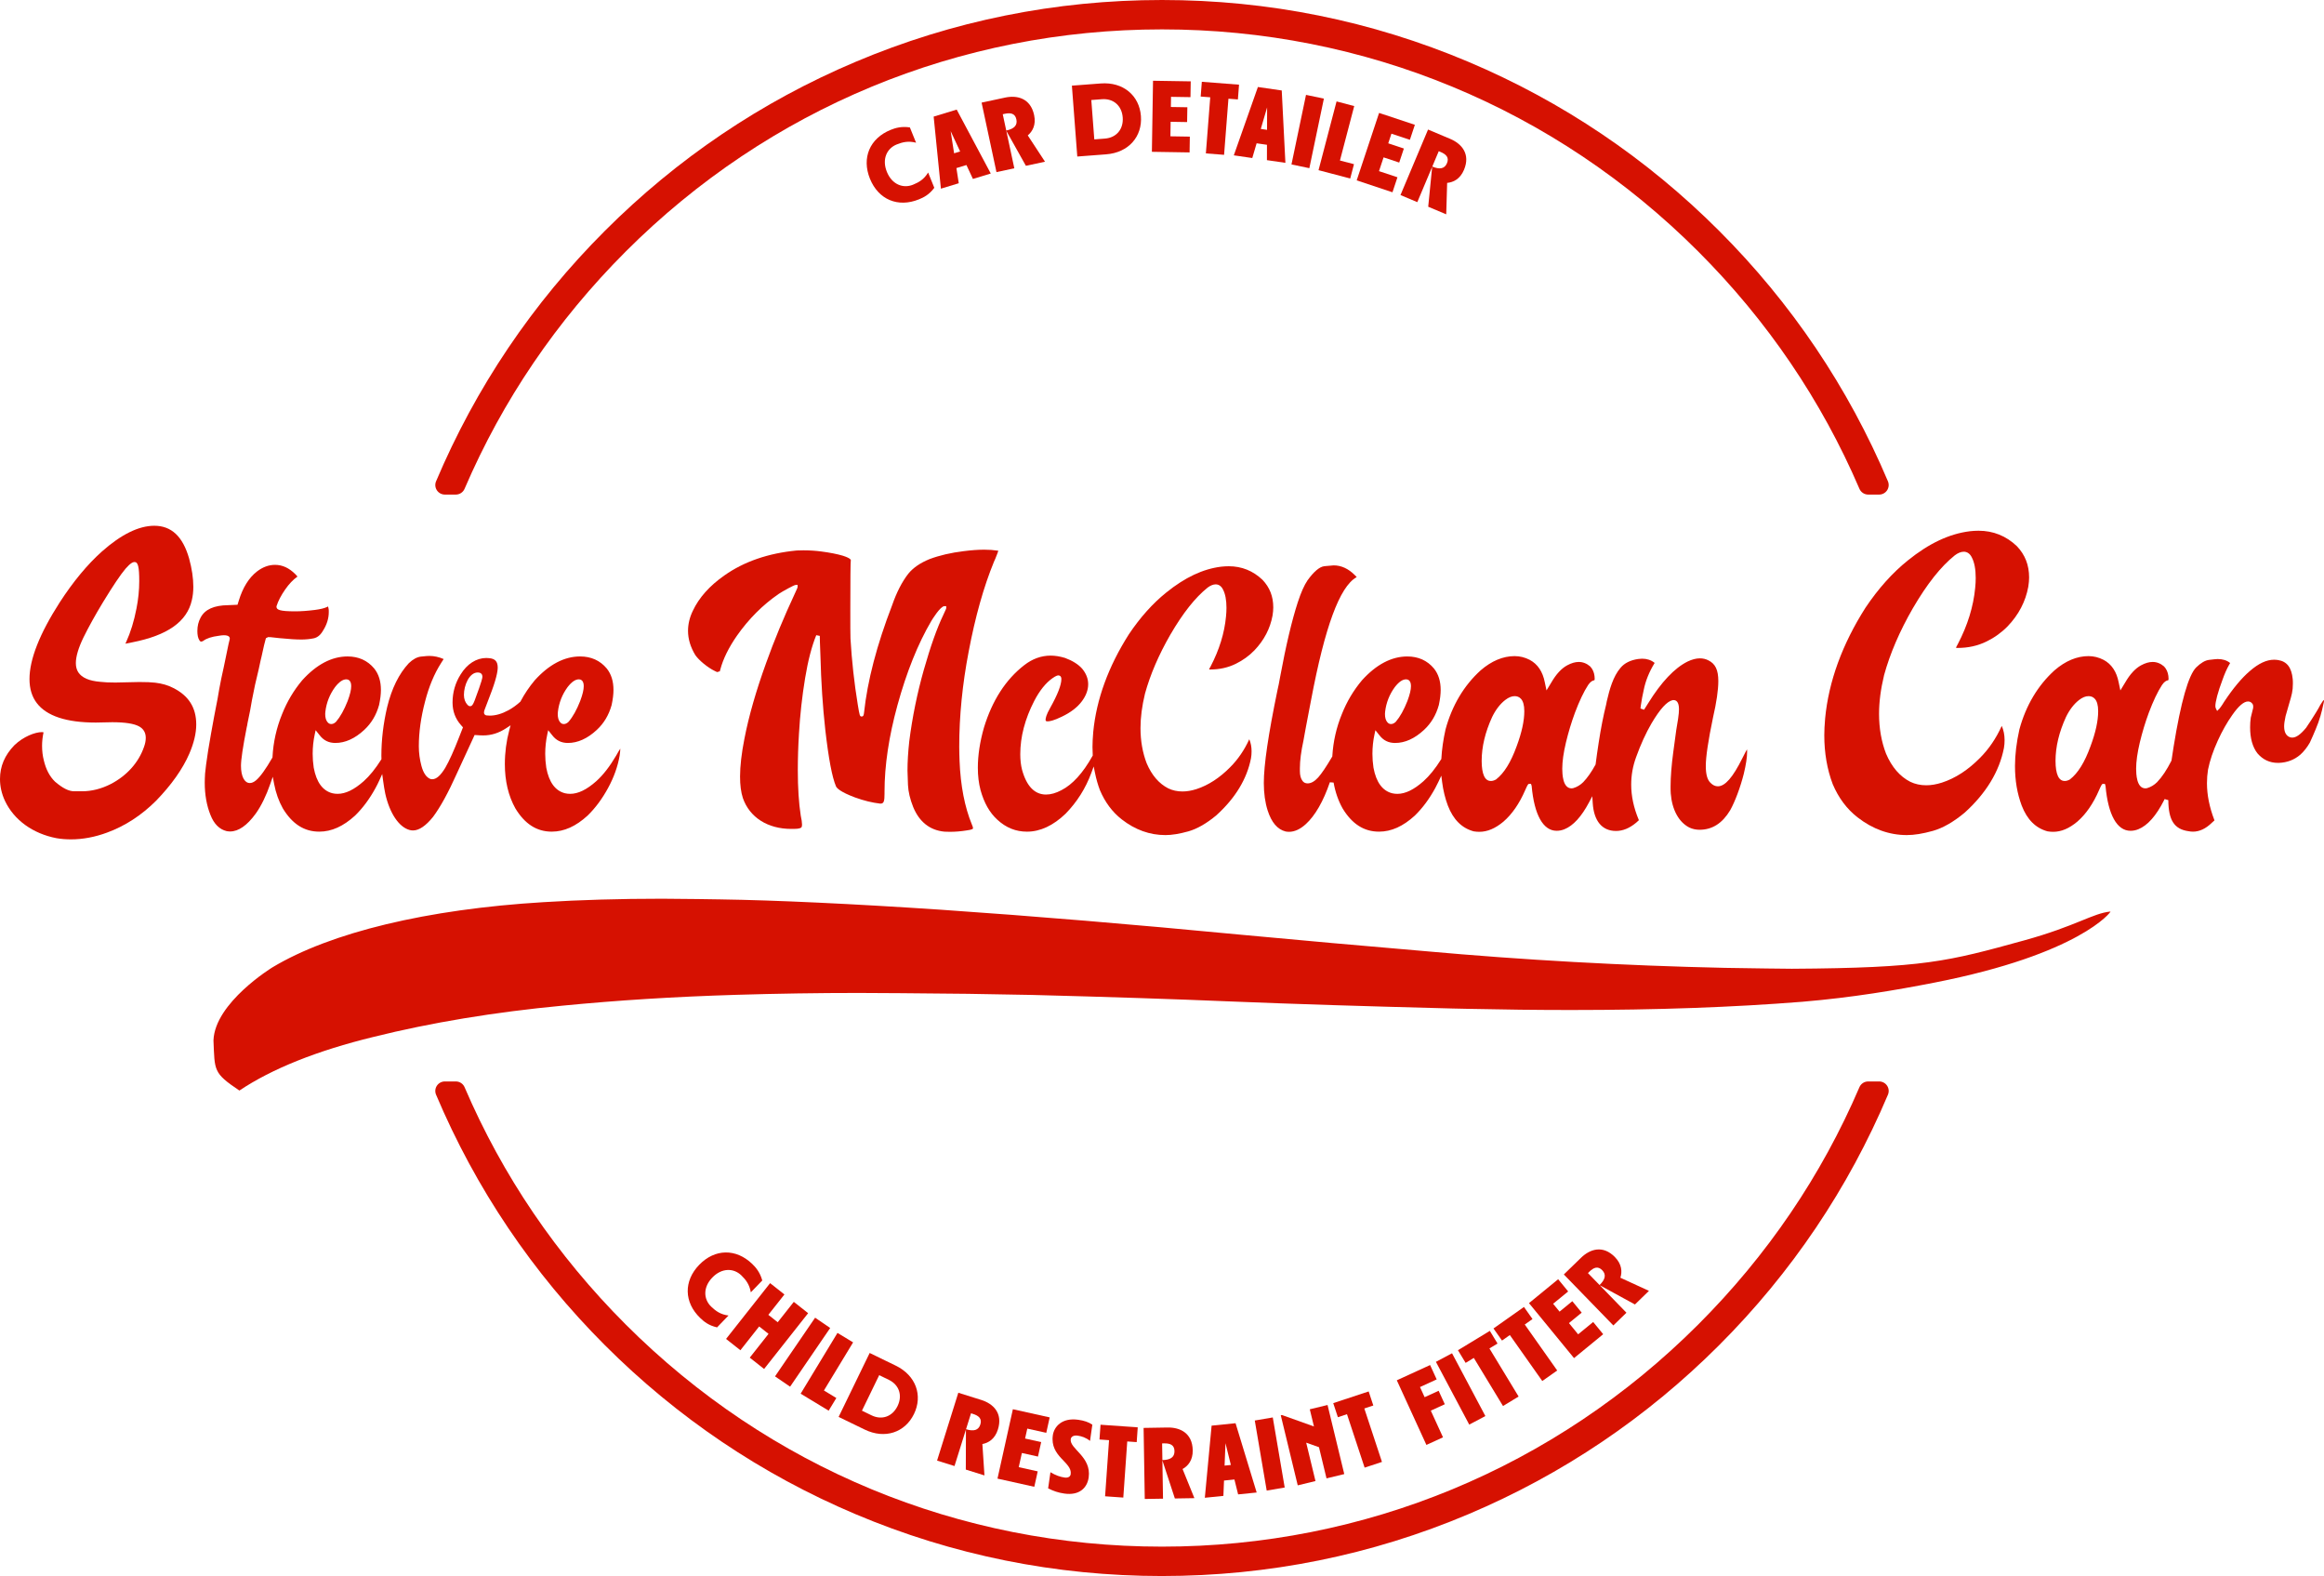 <?xml version="1.0" encoding="UTF-8"?><svg id="Layer_2" xmlns="http://www.w3.org/2000/svg" viewBox="0 0 961.768 652.089"><g id="Components"><g id="_x31_31c7cd7-4633-49d4-b316-9c27df79b638_x40_16"><path d="M480.88,652.089c-44.009,0-86.709-8.622-126.913-25.627-38.831-16.421-73.697-39.929-103.63-69.871-29.942-29.942-53.45-64.811-69.87-103.639-.523-1.224-.4-2.618.331-3.725.732-1.109,1.963-1.772,3.292-1.772h4.555c1.578,0,2.999.938,3.622,2.39,15.683,36.574,38.11,69.595,66.661,98.145,59.288,59.288,138.112,91.939,221.952,91.939s162.673-32.651,221.952-91.939c28.56-28.56,50.991-61.58,66.67-98.145.623-1.452,2.044-2.39,3.622-2.39h4.555c1.329,0,2.56.662,3.292,1.772.731,1.106.857,2.494.337,3.711-16.423,38.835-39.934,73.71-69.876,103.652-29.943,29.943-64.812,53.451-103.638,69.871-40.195,17.005-82.895,25.627-126.913,25.627Z" style="fill:#d61101;"/><path d="M773.132,204.632c-1.579,0-3.001-.938-3.623-2.39-15.693-36.57-38.127-69.594-66.679-98.154-59.281-59.282-138.105-91.93-221.951-91.93s-162.661,32.648-221.952,91.93c-28.541,28.549-50.971,61.574-66.669,98.156-.622,1.45-2.043,2.388-3.622,2.388h-4.54c-1.327,0-2.557-.66-3.29-1.765-.734-1.105-.864-2.494-.349-3.717,16.428-38.847,39.939-73.721,69.88-103.653,29.932-29.941,64.798-53.449,103.63-69.87C394.171,8.622,436.87,0,480.88,0s86.718,8.622,126.913,25.627c38.826,16.419,73.695,39.927,103.638,69.871,29.941,29.932,53.449,64.798,69.87,103.63.522,1.237.395,2.635-.339,3.74-.733,1.105-1.963,1.765-3.29,1.765h-4.54Z" style="fill:#d61101;"/><path d="M371.074,59.775c-4.088,1.655-6.164,6.107-4.05,11.332s6.702,6.981,10.79,5.327c2.423-.98,4.573-2.202,6.283-5.053l2.558,6.323c-2.173,2.905-4.459,4.007-6.39,4.788-8.67,3.508-16.753.082-20.246-8.55-3.493-8.632-.066-16.715,8.603-20.224,1.893-.766,4.446-1.534,7.922-1.002l2.558,6.323c-3.196-.821-5.606-.243-8.029.737Z" style="fill:#d61101;"/><path d="M395.921,45.346l14.101,26.447-7.385,2.245-2.689-5.757-4.143,1.259.97,6.279-7.385,2.245-3.003-29.821,9.534-2.898ZM397.346,62.671l-3.922-8.412,1.422,9.172,2.501-.76Z" style="fill:#d61101;"/><path d="M413.616,40.873l2.316-.496c5.032-1.077,10.537.251,12.033,7.24.862,4.034-.647,6.737-2.627,8.414l7.131,10.878-7.907,1.692-8.109-14.469,3.316,15.495-7.388,1.582-6.153-28.754,7.388-1.581ZM420.618,49.398c-.538-2.516-2.4-2.828-4.837-2.306l-.799.171,1.444,6.749c3.235-.693,4.721-2.138,4.191-4.614Z" style="fill:#d61101;"/><path d="M451.129,34.867l4.399-.335c9.327-.71,15.988,5.01,16.633,13.481.645,8.472-5.075,15.133-14.401,15.843l-4.399.335-1.915.145-5.62.428-2.231-29.323,7.534-.574ZM457.263,57.34c4.806-.366,7.729-3.947,7.363-8.753-.365-4.806-3.796-7.904-8.602-7.538l-4.399.335,1.24,16.291,4.398-.335Z" style="fill:#d61101;"/><path d="M492.772,33.66l-.105,6.533-8.045-.129-.067,4.206,6.82.11-.099,6.125-6.82-.109-.096,6.003,8.045.129-.105,6.534-15.6-.25.472-29.402,15.6.251Z" style="fill:#d61101;"/><path d="M500.845,40.258l-3.951-.308.475-6.109,15.396,1.198-.475,6.109-3.91-.304-1.805,23.214-7.535-.586,1.806-23.214Z" style="fill:#d61101;"/><path d="M530.438,37.432l1.513,29.941-7.641-1.109.015-6.355-4.286-.622-1.793,6.096-7.641-1.11,9.967-28.273,9.864,1.433ZM524.358,53.721l.027-9.284-2.614,8.908,2.587.376Z" style="fill:#d61101;"/><path d="M547.879,40.801l-6.016,28.783-7.396-1.546,6.016-28.783,7.396,1.546Z" style="fill:#d61101;"/><path d="M560.432,43.883l-5.907,22.522,5.808,1.524-1.554,5.926-13.117-3.44,7.461-28.449,7.309,1.917Z" style="fill:#d61101;"/><path d="M585.53,51.642l-2.059,6.202-7.636-2.536-1.326,3.992,6.473,2.15-1.931,5.814-6.473-2.15-1.893,5.698,7.636,2.537-2.059,6.202-14.807-4.918,9.27-27.908,14.806,4.918Z" style="fill:#d61101;"/><path d="M597.952,56.534l2.183.919c4.743,1.998,8.498,6.237,5.723,12.824-1.601,3.802-4.386,5.155-6.97,5.397l-.379,13.003-7.453-3.139,1.633-16.507-6.15,14.605-6.964-2.933,11.413-27.102,6.964,2.933ZM598.815,67.533c.999-2.372-.35-3.693-2.647-4.66l-.753-.317-2.678,6.361c3.049,1.284,5.095.949,6.078-1.385Z" style="fill:#d61101;"/><path d="M306.782,527.679c-3.176-3.061-8.089-3.144-12.0.915-3.912,4.059-3.648,8.964-.472,12.025,1.882,1.814,3.874,3.279,7.174,3.68l-4.733,4.912c-3.539-.801-5.475-2.441-6.976-3.887-6.734-6.491-6.896-15.269-.434-21.974,6.463-6.705,15.241-6.867,21.976-.377,1.471,1.417,3.212,3.437,4.141,6.828l-4.733,4.911c-.551-3.253-2.06-5.219-3.943-7.033Z" style="fill:#d61101;"/><path d="M324.63,535.59l-6.657,8.431,3.88,3.063,6.657-8.431,5.931,4.683-18.226,23.081-5.931-4.683,7.771-9.842-3.879-3.063-7.771,9.842-5.931-4.683,18.225-23.081,5.931,4.683Z" style="fill:#d61101;"/><path d="M343.567,549.463l-16.593,24.28-6.239-4.263,16.593-24.28,6.239,4.263Z" style="fill:#d61101;"/><path d="M353.048,555.413l-12.071,19.907,5.134,3.113-3.177,5.238-11.594-7.031,15.246-25.145,6.462,3.917Z" style="fill:#d61101;"/><path d="M366.704,563.1l3.968,1.928c8.414,4.086,11.286,12.383,7.574,20.025-3.711,7.642-12.009,10.514-20.422,6.428l-3.968-1.927-1.728-.839-5.07-2.462,12.848-26.453,6.796,3.301ZM360.679,585.602c4.336,2.106,8.665.485,10.77-3.851,2.105-4.335.703-8.74-3.632-10.846l-3.968-1.927-7.138,14.695,3.968,1.928Z" style="fill:#d61101;"/><path d="M403.802,578.517l2.26.708c4.912,1.538,9.052,5.403,6.915,12.224-1.233,3.937-3.877,5.549-6.426,6.035l.857,12.98-7.718-2.417.059-16.588-4.736,15.124-7.212-2.258,8.789-28.066,7.212,2.258ZM405.706,589.386c.769-2.456-.7-3.644-3.078-4.388l-.779-.244-2.063,6.588c3.157.988,5.163.461,5.92-1.956Z" style="fill:#d61101;"/><path d="M434.405,586.454l-1.416,6.38-7.856-1.743-.911,4.108,6.66,1.478-1.326,5.982-6.66-1.478-1.301,5.863,7.856,1.742-1.416,6.381-15.234-3.38,6.37-28.714,15.234,3.38Z" style="fill:#d61101;"/><path d="M450.536,611.326c-.626,4.366-3.924,7.524-10.069,6.644-2.587-.37-4.551-1.064-6.705-2.156l.955-6.671c2.125,1.295,4.094,1.948,5.873,2.203,1.415.203,2.362-.363,2.513-1.414.712-4.973-8.672-7.142-7.393-16.076.498-3.477,3.699-7.391,10.531-6.413,2.385.341,4.239.937,5.815,2.029l-.961,6.711c-1.738-1.404-3.516-1.948-5.093-2.173-1.698-.244-2.744.432-2.888,1.443-.579,4.043,8.666,7.182,7.422,15.873Z" style="fill:#d61101;"/><path d="M458.965,595.879l-3.951-.279.43-6.111,15.4,1.083-.43,6.111-3.911-.275-1.634,23.222-7.537-.53,1.634-23.222Z" style="fill:#d61101;"/><path d="M480.826,590.679l2.369-.038c5.145-.085,10.29,2.281,10.407,9.428.067,4.124-1.936,6.485-4.203,7.748l4.895,12.051-8.086.133-5.16-15.764.26,15.845-7.555.123-.481-29.402,7.555-.124ZM486.05,600.397c-.042-2.572-1.81-3.238-4.301-3.197l-.817.013.114,6.902c3.307-.054,5.045-1.186,5.004-3.718Z" style="fill:#d61101;"/><path d="M511.326,588.864l8.738,28.669-7.679.779-1.529-6.166-4.307.437-.26,6.348-7.679.779,2.801-29.84,9.914-1.007ZM509.384,606.138l-2.228-9.01-.372,9.274,2.6-.264Z" style="fill:#d61101;"/><path d="M526.729,586.476l4.935,28.989-7.449,1.268-4.934-28.989,7.448-1.268Z" style="fill:#d61101;"/><path d="M549.394,581.323l6.92,28.586-7.345,1.778-3.124-12.903-5.287-1.873,3.845,15.881-7.345,1.778-7.017-28.983.477-.115,13.251,4.735-1.72-7.107,7.345-1.778Z" style="fill:#d61101;"/><path d="M557.435,585.133l-3.763,1.242-1.921-5.818,14.662-4.841,1.921,5.818-3.723,1.229,7.3,22.11-7.176,2.369-7.3-22.109Z" style="fill:#d61101;"/><path d="M591.838,564.794l2.722,5.942-6.907,3.165,1.922,4.196,5.793-2.654,2.551,5.571-5.793,2.654,5.052,11.03-6.87,3.147-12.249-26.738,13.778-6.311Z" style="fill:#d61101;"/><path d="M600.915,559.925l13.791,25.972-6.673,3.543-13.792-25.971,6.674-3.544Z" style="fill:#d61101;"/><path d="M609.927,561.846l-3.386,2.056-3.179-5.237,13.196-8.01,3.179,5.237-3.352,2.034,12.079,19.9-6.458,3.92-12.079-19.9Z" style="fill:#d61101;"/><path d="M624.837,552.384l-3.237,2.284-3.533-5.005,12.613-8.902,3.533,5.005-3.203,2.26,13.425,19.02-6.173,4.357-13.424-19.019Z" style="fill:#d61101;"/><path d="M644.829,529.288l4.142,5.055-6.224,5.099,2.667,3.254,5.276-4.323,3.882,4.739-5.276,4.323,3.805,4.644,6.224-5.099,4.142,5.055-12.069,9.889-18.638-22.748,12.069-9.888Z" style="fill:#d61101;"/><path d="M652.601,522.052l1.699-1.651c3.692-3.585,9.061-5.383,14.041-.256,2.874,2.96,3.03,6.052,2.243,8.524l11.82,5.431-5.801,5.633-14.556-7.954,11.04,11.368-5.421,5.265-20.486-21.096,5.421-5.264ZM663.062,525.556c-1.792-1.846-3.535-1.121-5.323.615l-.585.569,4.809,4.952c2.373-2.305,2.864-4.319,1.1-6.136Z" style="fill:#d61101;"/><path d="M29.358,347.293c-2.122,0-4.074-.159-5.967-.485-9.81-1.884-17.594-7.516-21.34-15.448-1.361-2.926-2.052-5.964-2.052-9.024,0-5.274,1.946-9.85,5.948-13.99,3.7-3.56,8.549-5.433,11.416-5.433.204.028.427.058.655.087-.403,1.908-.607,3.777-.607,5.567,0,2.159.247,4.209.736,6.092.865,3.678,2.421,6.628,4.62,8.752,3.196,2.73,5.707,3.987,7.939,3.987h3.194c4.015,0,8.03-1.008,11.933-2.997,6.624-3.429,11.501-8.856,13.737-15.285.513-1.393.754-2.609.754-3.813,0-2.153-.929-3.751-2.76-4.751-2.066-1.148-5.803-1.731-11.102-1.731l-6.83.142c-12.122,0-20.335-2.711-24.396-8.057-2.011-2.615-3.03-5.96-3.03-9.947,0-8.145,4.207-18.815,12.505-31.715,5.577-8.606,11.451-15.69,17.46-21.055,7.97-7.069,15.264-10.654,21.678-10.654,7.096,0,11.811,4.429,14.415,13.54,1.156,4.216,1.743,8.156,1.743,11.702,0,1.986-.207,3.857-.617,5.561-1.993,8.868-10.052,14.564-24.639,17.426l-1.007.216c-.794.167-1.413.284-1.853.348.079-.18.185-.409.328-.693,1.845-4.059,3.273-8.705,4.257-13.835.762-3.813,1.15-7.639,1.15-11.364,0-5.907-.489-7.901-1.939-7.901-.619,0-1.602.314-3.729,2.76-2.093,2.466-5.246,7.157-9.377,13.949-3.223,5.326-5.932,10.218-8.055,14.541-2.08,4.304-3.134,7.86-3.134,10.574,0,1.466.318,2.695.971,3.757,1.519,2.32,4.527,3.622,9.207,3.999,1.639.197,3.551.287,6.168.287l9.882-.213c2.976,0,5.026.086,6.63.278,2.837.346,5.232,1.038,7.32,2.116,6.493,3.212,9.643,8.176,9.643,15.183,0,3.579-.957,7.627-2.845,12.032-2.753,6.353-7.379,12.91-13.749,19.487-6.054,6.053-12.904,10.503-20.35,13.218-5.007,1.851-10.023,2.79-14.913,2.79Z" style="fill:#d61101;"/><path d="M228.352,344.099c-6.214,0-11.143-3.147-15.068-9.62-2.885-5.153-4.355-11.324-4.355-18.32,0-4.745.613-9.461,1.821-14.016l.542-2.042-1.762,1.166c-3.069,2.03-6.198,3.018-9.566,3.018-.911,0-1.836-.062-2.817-.128l-.733-.049-7.4,16.045c-3.485,7.789-6.773,13.779-9.779,17.811-3,3.733-5.798,5.638-8.298,5.638-.507,0-.995-.063-1.411-.182-4.42-1.183-8.278-6.935-10.082-15.016-.327-1.589-.611-3.3-.892-5.371l-.375-2.769-1.153,2.546c-.499,1.102-1.046,2.197-1.624,3.255-2.469,4.513-5.231,8.236-8.444,11.379-4.885,4.472-9.745,6.655-14.838,6.655-6.214,0-11.143-3.147-15.068-9.62-1.679-2.999-2.896-6.414-3.603-10.127l-.564-2.959-.985,2.846c-1.74,5.024-3.777,9.193-6.055,12.391-3.562,4.907-7.14,7.398-10.63,7.398-.443,0-.917-.068-1.376-.134-3.002-.705-5.295-2.975-6.745-6.733-1.566-3.884-2.359-8.367-2.359-13.337,0-1.114.062-2.297.128-3.551l.013-.24c.138-1.722.566-4.926,1.269-9.5.765-4.52,1.558-9.206,2.408-13.669.193-1.119.486-2.594.783-4.085.255-1.282.512-2.576.709-3.658.087-.494.174-1.008.265-1.55.133-.791.276-1.641.445-2.567.575-3.16,1.002-5.143,1.839-8.912.783-3.842,1.492-7.315,1.988-9.584.305-1.392.419-1.778.456-1.904.044-.15.059-.228.059-.396,0-.626-.423-1.372-2.437-1.372-.608,0-1.285.072-2.131.226-2.928.374-5.037,1.065-6.404,2.106-.458.255-.718.294-.833.294-.217,0-.502-.066-.787-.58-.555-.865-.822-2.128-.822-3.797,0-2.034.445-3.887,1.322-5.508,1.779-3.425,5.518-5.117,11.438-5.185l3.854-.167.523-1.675c1.65-5.431,4.184-9.498,7.532-12.095,2.358-1.819,4.867-2.741,7.457-2.741,3.071,0,5.833,1.269,8.444,3.881l.88.96-.094.058c-1.764,1.257-3.428,3.018-4.993,5.264-1.731,2.484-2.937,4.803-3.586,6.892l-.036.116v.122c0,1.283,1.237,1.939,7.759,1.939,2.373,0,5.029-.188,8.119-.574,2.308-.307,3.893-.69,4.996-1.205.193-.109.353-.186.478-.24.06.203.141.535.235,1.07.059.353.059.731.059,1.209,0,2.691-.816,5.314-2.426,7.795-1.015,1.774-2.314,2.813-3.883,3.127-1.596.319-3.31.481-5.095.481-2.2,0-4.956-.174-8.935-.564l-3.895-.425-.891-.005-.152.065c-.153.065-.334.155-.493.29h-.196l-.183.55c-.255.768-.889,3.466-1.655,7.041-.315,1.21-.61,2.615-.848,3.744-.134.637-.253,1.204-.354,1.634-1.095,4.382-2.004,8.53-2.776,12.67-.443,2.781-1.026,5.811-1.841,9.557-.084.715-.23,1.344-.349,1.821-1.573,8.001-2.366,13.33-2.366,15.88,0,4.325,1.43,7.12,3.642,7.12.83,0,1.646-.351,2.567-1.104,1.757-1.476,4.018-4.605,6.729-9.308l.096-.167.01-.193c.32-6.141,1.657-12.116,3.975-17.76,2.056-5.175,4.775-9.746,8.318-13.984,5.916-6.535,12.234-9.86,18.758-9.86,4.558,0,8.266,1.67,11.023,4.964,1.876,2.345,2.793,5.268,2.793,8.923,0,1.765-.25,3.8-.763,6.22-1.155,4.141-3.17,7.524-6.148,10.295-3.848,3.577-7.866,5.391-11.943,5.391-2.746,0-4.881-1.057-6.528-3.23l-1.635-2.048-.358,1.653c-.578,2.668-.87,5.4-.87,8.119,0,1.876.142,3.749.435,5.725,1.116,6.032,3.728,9.588,7.768,10.598.713.159,1.417.236,2.111.236,3.307,0,6.848-1.714,10.824-5.241,2.452-2.2,4.875-5.196,7.205-8.906l.127-.202s-.013-.592-.019-.769c-.008-.219-.016-.438-.016-.659,0-6.585.805-13.352,2.392-20.114,1.873-7.699,4.888-13.809,8.96-18.157,1.675-1.609,3.359-2.538,4.974-2.732,2.089-.251,3.16-.278,3.523-.278,1.977,0,3.968.433,5.921,1.288-.18.318-.505.847-1.049,1.642-2.844,4.447-5.075,9.803-6.644,15.939-1.712,6.488-2.58,12.717-2.58,18.509,0,2.73.368,5.475,1.093,8.159.783,2.897,2.018,4.702,3.671,5.362l.097.039s.678.083.681.083c1.728,0,3.458-1.542,5.388-4.708,1.655-2.857,3.583-7.121,5.741-12.69l1.597-4.072-.819-.936c-2.319-2.584-3.492-5.723-3.492-9.335,0-4.215,1.128-8.129,3.352-11.635,2.645-4.322,6.509-6.795,10.606-6.795l1.159.07c2.467.181,3.573,1.378,3.573,3.881,0,1.591-.594,4.998-3.422,12.197l-1.706,4.479c-.358.785-.55,1.47-.55,1.99,0,.577.402,1.159,1.301,1.159,0,0,1.091.069,1.093.069,2.419,0,5.005-.749,7.734-2.224,1.679-.919,3.306-2.088,4.839-3.478l.104-.094.065-.123c1.664-3.121,3.584-5.968,5.871-8.703,5.917-6.535,12.235-9.86,18.759-9.86,4.558,0,8.266,1.67,11.023,4.964,1.876,2.345,2.793,5.269,2.793,8.923,0,1.765-.25,3.8-.763,6.22-1.156,4.142-3.171,7.525-6.149,10.295-3.848,3.577-7.866,5.391-11.943,5.391-2.745,0-4.88-1.057-6.527-3.23l-1.637-2.048-.357,1.654c-.577,2.671-.87,5.402-.87,8.118,0,1.878.142,3.751.434,5.725,1.117,6.032,3.729,9.588,7.768,10.598.713.159,1.416.236,2.111.236,3.307,0,6.848-1.714,10.824-5.241,2.821-2.532,5.595-6.106,8.251-10.627.81-1.484,1.345-2.339,1.689-2.831-.019.576-.083,1.505-.269,2.807-.765,4.516-2.383,9.063-4.807,13.496-2.467,4.513-5.23,8.235-8.444,11.379-4.886,4.472-9.746,6.655-14.839,6.655ZM239.566,281.078c-1.464,0-2.995,1.054-4.68,3.22-2.212,3.023-3.552,6.421-3.996,10.121l-.074.957c-.002,1.553.327,2.686.977,3.429.408.511.915.772,1.528.772.475,0,1.206-.164,1.988-.945,1.769-2.074,3.368-4.944,4.793-8.579,1.022-2.749,1.475-4.653,1.475-6.184,0-2.519-1.406-2.791-2.01-2.791ZM143.33,281.078c-1.464,0-2.995,1.054-4.68,3.22-2.213,3.023-3.552,6.422-3.996,10.121l-.074.957c-.003,1.554.327,2.687.977,3.43.407.51.914.771,1.528.771.476,0,1.207-.164,1.988-.945,1.77-2.075,3.368-4.945,4.793-8.578,1.022-2.75,1.475-4.653,1.475-6.184,0-2.519-1.406-2.791-2.01-2.791ZM197.693,278.239c-3.532,0-5.701,5.387-5.701,9.249,0,1.691.501,3.093,1.49,4.165.264.265.604.543,1.087.543.799,0,1.244-.783,1.885-2.429,3.178-8.5,3.178-9.347,3.178-9.801,0-.519-.189-1.726-1.939-1.726Z" style="fill:#d61101;"/><path d="M390.851,344.104c-6.014-.572-10.383-4.003-12.936-10.195-1.299-3.249-2.026-6.325-2.157-9.136-.132-2.819-.201-4.872-.201-5.935,0-3.645.24-7.611.734-12.125,1.257-9.923,3.281-19.861,6.013-29.524,2.813-9.88,5.474-17.366,8.136-22.884,1.149-2.402,1.149-2.592,1.149-2.745v-.76h-.76c-1.661,0-5.033,5.507-5.413,6.135-5.527,9.39-10.247,21.142-14.034,34.937-3.534,12.87-5.327,24.876-5.327,35.685v.805c0,3.053-.25,4.137-1.655,4.137h-.134c-3.341-.391-6.795-1.233-10.473-2.571-6.024-2.258-7.485-3.829-7.819-4.563-1.618-3.82-3.07-11.474-4.431-23.383-1.065-9.591-1.741-19.86-2.007-30.52-.212-4.867-.268-7.547-.268-8.366l-1.463-.288c-1.868,4.565-3.418,10.533-4.607,17.738-1.262,7.635-2.098,15.209-2.558,23.154-.313,5.059-.471,10.107-.471,15.002,0,7.271.409,13.584,1.216,18.764.358,1.652.528,2.828.528,3.639,0,.79-.148,1.092-.236,1.202-.125.16-.695.654-3.096.654h-1.14c-9.756,0-17.236-4.774-20.009-12.77-.782-2.414-1.165-5.322-1.165-8.874,0-4.334.604-9.588,1.797-15.616,1.795-9.31,4.831-19.901,9.024-31.482,3.26-9.129,7.291-18.856,11.981-28.915.849-1.793,1.01-2.196,1.01-2.534v-.76h-.76c-.735,0-5.678,2.789-7,3.686-6.608,4.517-12.45,10.359-17.366,17.364-3.417,4.92-5.734,9.65-6.888,14.061-.074.28-.14.513-.197.707h-.699v.314c-.375-.053-.84-.242-1.429-.558-2.887-1.411-6.458-4.338-7.987-6.539-1.994-3.282-3.017-6.67-3.017-10.031,0-2.799.674-5.598,2.002-8.319,2.551-5.429,6.935-10.339,13.034-14.601,8.103-5.731,18.18-9.206,29.955-10.331l2.763-.064c2.495,0,4.899.151,7.331.464,3.606.467,6.657,1.068,9.069,1.786,3.177,1.031,3.213,1.725,3.213,1.754-.134,1.302-.201,8.064-.201,20.66,0,6.067,0,10.076.068,11.835.538,9.218,1.556,18.43,3.027,27.394.765,4.588.811,4.863,1.622,4.863.784,0,.875-.822.957-1.548,1.395-13.156,5.306-28.121,11.625-44.484,1.851-5.354,4.113-9.748,6.731-13.086,1.979-2.426,4.924-4.45,8.744-6.003,4.105-1.548,8.898-2.662,14.226-3.304,3.113-.397,5.947-.598,8.428-.598,2.029,0,3.885.132,5.514.393l.059.009s.198.002.251.005c-.049.184-.138.472-.301.921l-.325.834c-.44,1.134-.819,2.113-1.184,2.842-4.239,10.318-7.752,22.802-10.464,37.158-2.59,13.485-3.904,26.713-3.904,39.314,0,2.025.075,4.189.135,5.929.404,10.217,2.115,19.06,5.087,26.288.326.719.48,1.209.48,1.522,0,.119-.023.173-.074.25h0s-.324.412-2.413.673c-2.485.403-4.79.597-7.072.598l-2.27-.066Z" style="fill:#d61101;"/><path d="M482.267,345.519c-6.448,0-12.514-2.182-18.03-6.486-3.891-3.026-6.935-7.101-9.048-12.112-.823-2.172-1.504-4.543-2.011-7.017l-.568-2.767-.974,2.652c-2.336,6.359-5.921,12.041-10.656,16.889-5.125,4.919-10.501,7.423-15.961,7.423-4.661,0-8.685-1.625-12.3-4.967-3.2-2.928-5.469-6.936-6.939-12.256-.744-2.84-1.107-5.861-1.107-9.225,0-5.151.849-10.736,2.524-16.599,3.42-11.235,9.033-19.934,16.68-25.844,3.36-2.62,7.038-3.948,10.935-3.948,1.847,0,3.79.314,5.943.959,3.078,1.139,5.476,2.641,7.082,4.448,1.649,1.98,2.494,4.147,2.494,6.421,0,2.336-.855,4.683-2.541,6.975-1.856,2.542-4.689,4.726-8.425,6.492-3.243,1.579-4.96,1.91-5.831,1.91-.769,0-.828-.285-.828-.687,0-.592.244-2.01,1.88-4.85,3.13-5.606,4.649-9.518,4.649-11.97,0-1.441-1.024-1.514-1.229-1.514-.355,0-1.002.126-2.526,1.214-2.768,1.967-5.287,5.12-7.485,9.369-3.828,7.438-5.768,14.845-5.768,22.015,0,2.395.247,4.565.735,6.447,1.871,6.808,5.212,10.254,9.933,10.254,1.97,0,4.103-.605,6.34-1.798,4.6-2.335,8.937-7.102,12.877-14.163l.114-.204-.013-.233c-.069-1.231-.101-2.268-.101-3.262,0-1.762.099-3.736.311-6.211,1.295-13.503,6.262-27.117,14.76-40.453,4.662-6.961,9.867-12.774,15.461-17.262,7.75-6.263,15.176-9.759,22.704-10.693,1.101-.122,2.139-.182,3.166-.182,5.349,0,10.043,1.89,13.951,5.617,2.993,3.133,4.461,6.874,4.461,11.412,0,1.013-.094,2.059-.304,3.391-.973,5.35-3.501,10.197-7.511,14.389-2.236,2.296-4.751,4.113-7.684,5.548-3.248,1.593-6.727,2.367-10.636,2.367-.184,0-.325-.009-.431-.022.086-.234.262-.615.618-1.209,3.608-6.898,5.751-13.844,6.39-20.684.127-1.271.192-2.482.192-3.592,0-3.192-.474-5.725-1.408-7.529-.665-1.404-1.748-2.192-3.037-2.192-1.047,0-2.215.469-3.377,1.358-5.149,4.131-10.182,10.489-15.403,19.449-4.793,8.307-8.326,16.526-10.505,24.43-1.247,5.183-1.85,9.825-1.85,14.217,0,5.278.864,10.193,2.566,14.607,2.104,4.932,5.104,8.405,8.926,10.349,1.769.852,3.745,1.28,5.89,1.28,1.813,0,3.755-.33,5.773-.98,4.907-1.593,9.601-4.64,13.952-9.055,3.217-3.216,5.88-7.11,7.913-11.573.635,1.529.947,3.186.947,4.98,0,1.023-.078,1.964-.239,2.875-1.66,8.548-6.478,16.491-14.316,23.595-4.048,3.383-7.963,5.633-11.611,6.667-3.716,1.036-6.828,1.54-9.514,1.54Z" style="fill:#d61101;"/><path d="M612.206,344.17c-.747,0-1.56-.07-2.352-.202-4.897-1.347-8.412-4.833-10.667-10.641-1.127-3.006-1.923-6.258-2.361-9.658l-.352-2.728-1.172,2.488c-.465.986-.9,1.848-1.331,2.635-2.469,4.513-5.231,8.236-8.444,11.379-4.885,4.472-9.745,6.655-14.838,6.655-6.214,0-11.143-3.147-15.068-9.62-1.778-3.177-3.034-6.781-3.719-10.688l-1.553-.12c-2.67,7.844-6.106,13.826-9.937,17.301-2.322,2.123-4.671,3.198-6.983,3.198-.442,0-.917-.068-1.376-.134-3.362-.845-5.822-3.688-7.44-8.678-1.056-3.31-1.593-7.144-1.593-11.391,0-7.471,1.851-20.046,5.66-38.446.351-1.472.713-3.279,1.07-5.348,2.422-13.082,4.896-23.53,7.352-31.043,1.319-4.029,2.633-6.981,4.018-9.025,2.606-3.607,4.929-5.575,6.889-5.828l1.029-.099c1.475-.144,2.54-.249,2.913-.249,3.122,0,6.059,1.353,8.729,4.022.385.386.634.651.795.834l-.162.08c-6.917,3.94-13.034,20.556-18.74,50.816l-.709,3.688c-.298,1.75-.576,3.11-.822,4.308-.228,1.115-.431,2.109-.602,3.168-.163,1.01-.311,1.747-.457,2.478-.169.846-.344,1.721-.537,2.994-.992,4.525-1.499,8.427-1.499,11.547v1.136c0,1.788.354,3.129,1.083,4.101.485.679,1.207,1.032,2.134,1.032,1.412,0,2.878-.829,4.358-2.464,1.483-1.677,3.307-4.381,5.746-8.517l.098-.167.011-.193c.358-5.999,1.685-11.831,3.944-17.332,2.056-5.175,4.775-9.746,8.318-13.984,5.916-6.535,12.234-9.86,18.758-9.86,4.558,0,8.266,1.67,11.023,4.964,1.876,2.345,2.793,5.268,2.793,8.923,0,1.765-.25,3.8-.763,6.22-1.155,4.141-3.17,7.524-6.148,10.295-3.848,3.577-7.866,5.391-11.943,5.391-2.746,0-4.881-1.057-6.528-3.23l-1.636-2.048-.357,1.654c-.578,2.671-.87,5.402-.87,8.119,0,1.876.142,3.749.435,5.725,1.116,6.032,3.728,9.588,7.768,10.598.713.159,1.417.236,2.111.236,3.307,0,6.848-1.714,10.824-5.241,2.478-2.224,4.926-5.257,7.277-9.021l.109-.175.011-.207c.209-3.801.789-7.848,1.724-12.031,2.698-9.89,7.586-18.118,14.518-24.42,4.524-3.907,9.266-5.895,14.079-5.895,2.156,0,4.253.519,6.231,1.543,3.287,1.744,5.393,4.876,6.252,9.304l.705,3.347,2.049-3.365c1.961-3.383,4.149-5.74,6.51-7.022,1.741-.937,3.311-1.393,4.797-1.393,1.705,0,3.295.627,4.727,1.863.982,1.047,1.586,2.361,1.786,3.963l.067,1.086c-.002.654-.1.67-.363.713-.575.114-1.389.526-2.336,1.904-1.772,2.695-3.665,6.677-5.484,11.528-1.464,3.972-2.679,7.994-3.719,12.3-1.004,4.232-1.513,7.875-1.513,10.835.029,2.015.117,8.114,3.855,8.114h.057l.613-.088.058-.017c1.541-.462,2.92-1.294,4.099-2.472,1.703-1.763,3.393-4.171,5.034-7.166l.073-.133.019-.151c.361-2.832.789-5.847,1.274-8.963.886-5.796,1.932-11.12,3.108-15.825l.224-1.183c1.12-4.809,2.585-10.279,5.708-13.887,1.617-1.939,4.051-3.159,7.247-3.635l.152-.016c.555-.063,1.035-.117,1.504-.117,1.991,0,3.755.576,5.101,1.666l.104.093c-2.246,3.667-3.76,7.405-4.503,11.119-.502,2.172-.901,4.307-1.215,6.502l-.144,1.227,1.478.523,1.703-2.697c5.413-8.744,10.891-14.542,16.287-17.239,1.836-.884,3.557-1.335,5.105-1.335,1.282,0,2.502.287,3.527.83,2.891,1.412,4.115,3.977,4.115,8.587,0,3.639-.754,8.828-2.18,15.007-1.993,9.534-3.001,16.299-3.001,20.123,0,3.458.64,5.739,1.958,6.974.965.966,1.934,1.424,3.033,1.424,2.991,0,6.22-3.705,10.159-11.661,1.07-2.14,1.621-3.148,1.902-3.623.029.208.052.505.052.925,0,2.32-.457,5.347-1.397,9.251-1.393,5.499-3.591,11.384-5.598,14.984-3.268,5.446-7.431,8.104-12.712,8.104-1.481,0-2.933-.317-4.198-.916-4.359-2.21-7.174-7.352-7.704-14.098-.069-.891-.069-1.958-.069-2.989,0-3.873.39-8.793,1.128-14.228.947-7.505,1.643-11.969,1.979-13.648.262-1.824.37-3.004.37-3.99,0-3.127-1.209-3.784-2.223-3.784h-.295l-.081.017c-2.354.487-5.221,3.628-8.761,9.604-2.351,4.039-4.496,8.739-6.381,13.976-1.369,3.745-2.035,7.48-2.035,11.415,0,4.708,1.048,9.589,3.114,14.505l.072.179-1.149,1.044c-2.759,2.287-5.493,3.41-8.331,3.41-5.736,0-9.154-4.096-9.624-11.532l-.18-2.843-1.332,2.517c-3.141,5.933-6.563,9.679-10.171,11.135-1.051.433-2.143.651-3.248.651-5.591,0-9.263-6.571-10.342-18.502l-.008-.093-.283-.852h-.58c-.627,0-.783.347-1.798,2.603-2.417,5.593-5.449,9.984-9.018,13.063-3.379,2.827-6.646,4.205-9.979,4.205ZM626.826,288.033c-1.227,0-2.5.518-3.895,1.585-2.123,1.652-3.943,4.015-5.415,7.028-2.882,6.268-4.34,12.374-4.34,18.166,0,2.748.325,4.806.994,6.292.785,1.683,1.95,2.035,2.791,2.035.675,0,1.379-.202,2.094-.598l.054-.03.049-.038c3.304-2.57,6.083-7.051,8.495-13.702,2.133-5.737,3.171-10.495,3.171-14.54,0-5.122-2.174-6.197-3.998-6.197ZM581.902,281.078c-1.464,0-2.994,1.054-4.68,3.22-2.212,3.022-3.552,6.421-3.996,10.121l-.074.957c-.003,1.554.327,2.687.977,3.43.407.51.914.771,1.528.771.476,0,1.207-.164,1.988-.945,1.77-2.075,3.368-4.945,4.793-8.578,1.022-2.75,1.475-4.653,1.475-6.184,0-2.519-1.406-2.791-2.01-2.791Z" style="fill:#d61101;"/><path d="M789.153,345.519c-7.31,0-14.188-2.474-20.442-7.353-4.411-3.431-7.862-8.051-10.258-13.731-2.308-6.088-3.485-12.893-3.485-20.198,0-1.995.112-4.229.352-7.029,1.465-15.279,7.083-30.68,16.697-45.767,5.277-7.879,11.167-14.456,17.497-19.534,8.775-7.09,17.185-11.05,25.713-12.108,1.251-.139,2.429-.207,3.592-.207,6.073,0,11.403,2.146,15.839,6.378,3.405,3.564,5.074,7.816,5.074,12.974,0,1.148-.106,2.335-.345,3.849-1.104,6.069-3.97,11.566-8.517,16.318-2.499,2.568-5.433,4.686-8.714,6.292-3.685,1.808-7.632,2.686-12.066,2.686-.294,0-.495-.021-.627-.044.083-.262.281-.726.748-1.506,4.07-7.78,6.487-15.616,7.208-23.333.144-1.435.217-2.8.217-4.049,0-3.592-.532-6.439-1.58-8.461-.735-1.552-1.925-2.421-3.34-2.421-1.161,0-2.459.523-3.753,1.514-5.805,4.658-11.486,11.835-17.381,21.951-5.411,9.379-9.402,18.659-11.862,27.585-1.406,5.847-2.087,11.085-2.087,16.04,0,5.954.973,11.495,2.892,16.471,2.367,5.548,5.74,9.456,10.038,11.64,1.983.956,4.202,1.436,6.61,1.436,2.038,0,4.223-.371,6.492-1.103,5.529-1.796,10.82-5.23,15.726-10.208,3.679-3.678,6.715-8.143,9.02-13.266.785,1.797,1.172,3.757,1.172,5.889,0,1.164-.089,2.233-.272,3.266-1.881,9.686-7.337,18.683-16.213,26.727-4.591,3.835-9.028,6.386-13.164,7.558-4.21,1.173-7.738,1.744-10.781,1.744Z" style="fill:#d61101;"/><path d="M849.691,344.17c-.747,0-1.56-.07-2.352-.202-4.897-1.347-8.412-4.833-10.667-10.641-1.873-4.995-2.785-10.358-2.785-16.387,0-4.638.614-9.736,1.826-15.154,2.698-9.89,7.586-18.118,14.518-24.42,4.524-3.907,9.266-5.895,14.079-5.895,2.156,0,4.253.519,6.231,1.543,3.287,1.744,5.393,4.876,6.252,9.304l.705,3.347,2.049-3.365c1.961-3.383,4.149-5.74,6.51-7.022,1.741-.937,3.311-1.393,4.797-1.393,1.705,0,3.295.627,4.727,1.863.982,1.047,1.586,2.361,1.786,3.963l.067,1.086c-.002.654-.1.67-.363.713-.575.114-1.389.526-2.336,1.904-1.772,2.695-3.665,6.677-5.484,11.528-1.464,3.972-2.679,7.994-3.719,12.3-1.004,4.232-1.513,7.875-1.513,10.835.029,2.015.117,8.114,3.855,8.114h.057l.613-.088.058-.017c1.541-.462,2.92-1.294,4.099-2.472,2.01-2.082,3.989-5.035,5.891-8.789l.06-.119.019-.132c.25-1.778.531-3.631.855-5.591,3.006-18.594,6.153-29.645,9.356-32.848,1.967-1.899,3.718-2.918,5.344-3.105l.203-.024c1.64-.189,2.824-.326,3.325-.326,2.077,0,3.794.536,5.101,1.595l.067.068-.397.673c-.981,1.716-1.908,3.814-2.762,6.245-.932,2.462-1.68,4.732-2.218,6.729-.49,1.89-.737,3.271-.737,4.112,0,.415.074.766.227,1.07l.499.995,1.093-1.093.059-.117c.008-.017.088-.171.275-.358l.047-.047.038-.053c.41-.575.896-1.276,1.389-2.12,3.683-5.558,7.263-9.847,10.615-12.71,3.649-3.167,6.936-4.705,10.053-4.705.588,0,1.115.066,1.672.136,3.651.577,5.579,3.078,6.044,7.868.067.605.067,1.209.067,1.909,0,3.088-.477,4.687-1.524,8.193-.415,1.391-.914,3.065-1.499,5.223-.41,1.879-.596,3.219-.596,4.256,0,2.785,1.14,3.901,2.096,4.348.387.194.795.288,1.262.288,1.618,0,3.438-1.287,5.729-4.052.693-.997,3.337-5.001,3.985-6.152l.627-1.045c.385-.604.73-1.256,1.095-1.945l.155-.291.832-1.294c.15-.208.266-.382.382-.555.151-.181.335-.084.335-.084.033.448-.136,1.029-.297,1.73-.013.053-.722,3.775-2.049,7.434-1.312,3.619-3.491,8.275-3.511,8.322-1.082,1.902-2.45,3.649-3.919,4.977-2.459,2.126-5.444,3.278-8.86,3.413l-.466-.001c-3.379,0-6.229-1.338-8.472-3.975-1.984-2.581-3.002-6.189-3.002-10.693,0-1.462.088-2.756.276-4.074.473-2.036.719-2.952.844-3.416.142-.527.158-.599.157-1.022,0-.393,0-1.047-.519-1.5-.417-.482-.966-.727-1.633-.727-1.733,0-3.937,1.907-6.551,5.668-2.14,3.025-4.147,6.579-5.962,10.558-1.94,4.254-3.259,8.164-4.031,11.954-.296,1.839-.442,3.721-.442,5.625,0,4.832,1.021,9.944,3.034,15.192l.081.202-1.149,1.045c-2.478,2.41-5.084,3.623-7.763,3.623-.597,0-1.254-.068-1.901-.197-5.84-.836-8.231-4.555-8.296-12.845l-1.528-.441-.21.445c-3.257,6.443-6.841,10.493-10.651,12.031-1.051.433-2.143.651-3.248.651-5.591,0-9.263-6.571-10.342-18.502l-.008-.093-.283-.852h-.58c-.627,0-.783.347-1.798,2.603-2.417,5.593-5.449,9.984-9.018,13.063-3.379,2.827-6.646,4.205-9.979,4.205ZM864.311,288.033c-1.227,0-2.5.518-3.895,1.585-2.123,1.652-3.943,4.015-5.415,7.028-2.882,6.269-4.34,12.376-4.34,18.166,0,2.748.325,4.806.994,6.292.786,1.683,1.951,2.035,2.791,2.035.675,0,1.379-.202,2.094-.598l.054-.03.049-.038c3.304-2.57,6.083-7.052,8.495-13.703,2.133-5.737,3.171-10.495,3.171-14.54,0-5.122-2.174-6.197-3.998-6.197Z" style="fill:#d61101;"/><path d="M99.072,451.223c-10.913-7.327-10.184-8.191-10.729-20.769.582-15.648,24.393-30.201,24.393-30.201,24.144-14.489,63.985-24.072,112.175-26.978,15.136-.944,31.649-1.423,49.082-1.423,7.397,0,24.058.275,24.058.275,22.945.34,54.519,1.817,91.308,4.273,38.716,2.663,79.324,6.046,124.142,10.342,24.896,2.33,50.485,4.614,76.06,6.788,40.839,3.69,82.666,6.021,124.314,6.927,9.072.197,27.654.373,27.654.373,54.726-.331,64.465-3.011,96.056-11.706,21.595-5.944,28.529-11.293,35.833-11.969.339-.031-12.554,17.615-72.965,29.428-15.772,3.084-33.555,6.133-54.662,7.914-28.751,2.288-60.066,3.4-95.728,3.4h-.005c-13.701,0-27.784-.162-43.057-.494l-6.001-.131c-37.176-.947-65.371-1.843-91.416-2.902-24.554-1.025-49.953-1.859-82.355-2.704-17.36-.378-35.721-.624-54.577-.732-5.717-.063-11.555-.095-17.346-.095-16.635,0-33.708.263-50.744.781-25.314.771-48.818,2.239-71.855,4.487-28.007,2.647-54.301,6.995-78.146,12.924-23.318,5.687-41.984,13.151-55.49,22.189Z" style="fill:#d61101;"/></g></g></svg>